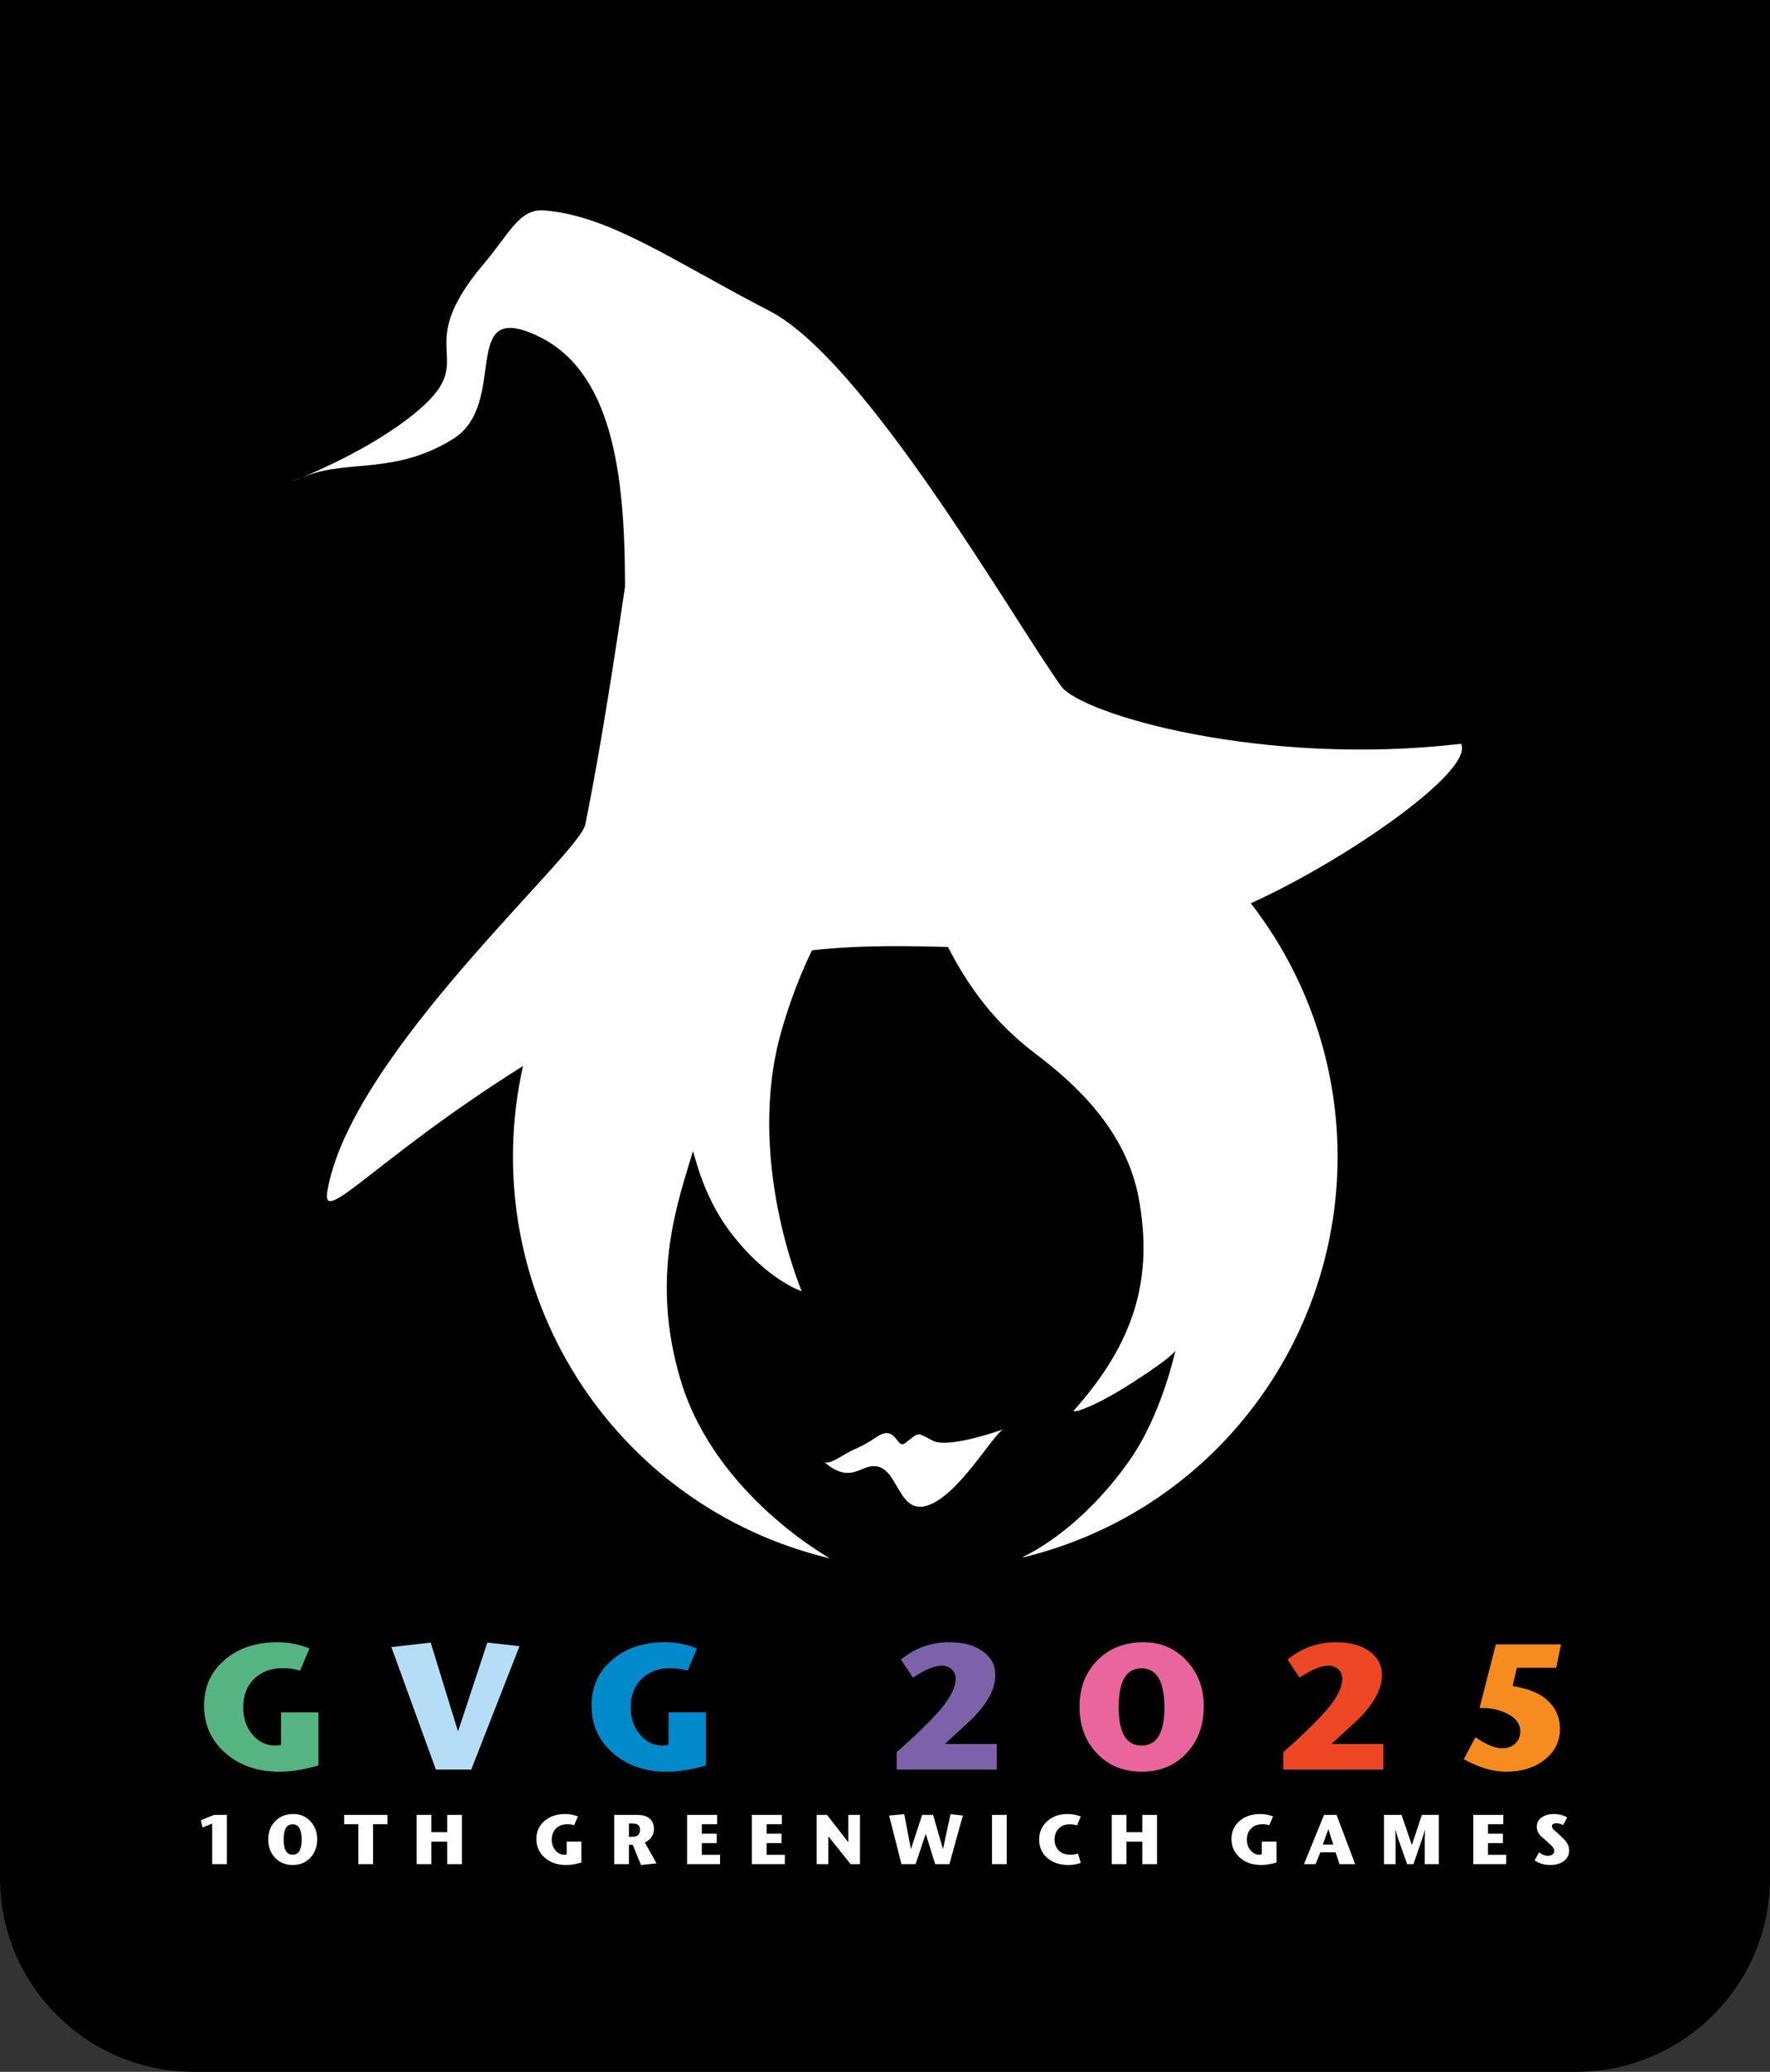 <?xml version="1.0" encoding="UTF-8"?>
<svg xmlns="http://www.w3.org/2000/svg" id="Layer_1" version="1.1" viewBox="0 0 653.57 764.63">
  <rect x="0" y="0" width="653.57" height="764.63" fill="#333333" stroke="none"/>
  <defs>
    <style>
      .st0 {
        fill: none;
      }

      .st1, .st2, .st3, .st4, .st5, .st6, .st7, .st8 {
        fill-rule: evenodd;
      }

      .st1, .st9 {
        fill: #fff;
      }

      .st2 {
        fill: #f68b1f;
      }

      .st3 {
        fill: #ed4625;
      }

      .st4 {
        fill: #e9659b;
      }

      .st5 {
        fill: #7d62aa;
      }

      .st6 {
        fill: #b5ddf6;
      }

      .st7 {
        fill: #008acc;
      }

      .st8 {
        fill: #56b482;
      }
    </style>
  </defs>
  <path d="M653.57,693.017c0,39.551-32.062,71.613-71.613,71.613H71.613C32.062,764.63,0,732.567,0,693.017V0S653.57,0,653.57,0v693.017Z"></path>
  <path class="st1" d="M189.41,426.899c0-40.419,16.042-79.185,44.593-107.766,28.552-28.58,67.279-44.637,107.657-44.637s79.105,16.057,107.657,44.637c28.551,28.581,44.592,67.347,44.592,107.766s-16.041,79.185-44.592,107.765c-19.906,19.925-44.565,33.534-71.474,40.088l-.056-.231s20.416-8.731,39.25-35.5c11.774-16.735,16.78-39.68,16.992-40.671.008-.024.008-.034.008-.034l-.008.034c-.085.279-1.188,2.443-15.492,11.671-15.501,10-23.046,11.673-22,10.5,22.322-25.039,29.342-48.5,24-78-4.6-25.398-23.5-42.5-38-53.5-14.5-11-25-23.933-34.5-43.5s-2.5-51.299-2.5-51.299c0,0-39.193,24.115-57,86.299-13.476,47.057,7.5,96,7.5,96,0,0-12.939-4.046-26.5-22-10.902-14.433-13.392-30.693-13.737-29.5-5.142,17.775-16.171,46.157-4.263,85,12.845,41.904,54.863,65,54.863,65.067-27.185-6.414-52.314-20.322-72.397-40.424-28.551-28.58-44.593-67.347-44.593-107.765h0Z"></path>
  <path class="st9" d="M111.586,176.16c-4.19,1.721-5.047,1.855,0,0h0ZM152.753,152.862c26.239-21.17-2.418-22.165,25.935-55.543,9.112-10.727,13.038-20.371,22.122-19.673,24.392,1.875,47.824,18.768,83.337,37.111,35.512,18.343,90.003,113.937,107.716,138.528,7.351,10.204,73.951,29.834,147.652,21.217,5.419,11.44-55.821,51.814-89.837,63.822-81.897,28.91-135.153-11.751-223.749,35.997-78.434,42.271-107.629,80.882-105.093,65.514,8.331-50.487,93.011-124.329,95.279-135.527,2.845-14.042,7.738-40.354,14.669-87.8,0-42.084-4.742-80.161-33.088-92.922-28.347-12.76-9.544,25.582-30.521,38.491-20.976,12.908-37.798,7.697-53.107,13.183l-2.482.9c7.754-3.185,26.919-11.803,41.167-23.298h0Z"></path>
  <path class="st0" d="M111.586,176.16c-4.19,1.721-5.047,1.855,0,0h0Z"></path>
  <path class="st9" d="M310.049,537.849c6.628-4.076,6.706-2.894,13.783-7.611,7.076-4.718,7.258,4.686,10.277,2.422,5.661-4.246,3.892-4.246,10.379-.944,5.41,2.755,22.644-3.033,26.023-4.24-3.984,1.97-16.86,25.019-28.483,28.273-11.794,3.303-10.104-18.677-22.543-14.013-3.603,1.351-7.722,4.229-14.99-2.056.901.24,2.552.015,5.554-1.831h0ZM370.511,527.476c.058-.029.115-.053.17-.073.626-.226.502-.167-.17.073h0Z"></path>
  <path class="st9" d="M370.511,527.476c.058-.029.115-.053.17-.073.626-.226.502-.167-.17.073h0Z"></path>
  <path class="st1" d="M83.777,669.771v18.201h-5.434v-14.977l-3.562,1.456-.624-2.704,4.966-1.976s4.654,0,4.654,0ZM117.11,678.794c0,2.721-.815,4.966-2.445,6.734-1.681,1.837-3.874,2.756-6.578,2.756s-4.897-.91-6.578-2.73c-1.647-1.768-2.47-4.004-2.47-6.708,0-2.756.867-5.01,2.6-6.761,1.733-1.75,3.969-2.626,6.708-2.626,2.496,0,4.581.889,6.253,2.665,1.673,1.777,2.51,4,2.51,6.67h0ZM111.389,678.95c0-3.797-1.118-5.695-3.354-5.695-2.201,0-3.302,1.872-3.302,5.617s1.109,5.616,3.328,5.616,3.328-1.846,3.328-5.538h0ZM143.083,669.771v3.458h-5.33v14.743h-5.434v-14.743h-5.226v-3.458h15.99ZM170.565,669.771v18.201h-5.434v-8.32h-5.85v8.32h-5.434v-18.201h5.434v6.397h5.85v-6.397h5.434ZM214.687,679.652v7.722c-2.063.607-3.961.91-5.694.91-3.172,0-5.79-.906-7.853-2.717-2.062-1.812-3.094-4.113-3.094-6.903,0-2.704.997-4.915,2.99-6.631,1.994-1.716,4.559-2.574,7.697-2.574,1.612,0,3.163.304,4.654.91l-1.378,3.224c-.798-.242-1.621-.364-2.47-.364-1.751,0-3.155.52-4.212,1.56-1.058,1.041-1.587,2.419-1.587,4.135,0,1.577.451,2.899,1.353,3.965.901,1.066,2.01,1.599,3.328,1.599.26,0,.537-.035.832-.104v-4.732h5.434ZM238.113,679.99l4.316,7.696-5.735.598-3.05-7.436h-1.408v7.124h-5.434v-18.201h7.072c1.335,0,2.297.035,2.887.104,1.092.156,1.984.468,2.678.936,1.352.919,2.028,2.306,2.028,4.16,0,2.202-1.118,3.875-3.354,5.019h0ZM236.318,675.309c0-.936-.286-1.586-.858-1.95-.416-.26-1.152-.39-2.21-.39h-1.014v4.941h.962c1.144,0,1.95-.221,2.418-.663.468-.442.702-1.088.702-1.938h0ZM265.88,684.514v3.458h-12.168v-18.201h11.076v3.458h-5.642v3.485h5.512v3.484h-5.512v4.316h6.734ZM289.8,684.514v3.458h-12.168v-18.201h11.076v3.458h-5.642v3.485h5.512v3.484h-5.512v4.316h6.734ZM317.542,669.771v18.201h-3.458l-8.242-10.296v10.296h-4.29v-18.201h3.796l7.904,10.115v-10.115h4.29ZM350.978,669.511l4.55.52-4.966,17.941h-5.252l-3.484-11.206-3.744,11.206h-5.226l-4.551-17.941,5.565-.52,2.496,12.923,4.134-12.663h4.03l3.666,12.663,2.782-12.923ZM371.726,669.771v18.201h-5.435v-18.201h5.435ZM398.064,684.072l1.014,3.432c-1.474.52-2.99.78-4.55.78-3.19,0-5.79-.862-7.801-2.587-2.01-1.725-3.016-4-3.016-6.825,0-2.722.988-4.971,2.964-6.748,1.976-1.776,4.49-2.665,7.541-2.665,1.612,0,3.232.304,4.862.91l-1.352,3.276c-.971-.26-1.829-.39-2.574-.39-1.751,0-3.147.512-4.187,1.534-1.04,1.023-1.56,2.393-1.56,4.109,0,1.612.477,2.92,1.43,3.926,1.04,1.109,2.514,1.664,4.421,1.664.901,0,1.837-.139,2.808-.416h0ZM427.236,669.771v18.201h-5.435v-8.32h-5.85v8.32h-5.434v-18.201h5.434v6.397h5.85v-6.397h5.435ZM471.357,679.652v7.722c-2.062.607-3.96.91-5.694.91-3.172,0-5.789-.906-7.852-2.717-2.063-1.812-3.094-4.113-3.094-6.903,0-2.704.996-4.915,2.99-6.631,1.993-1.716,4.559-2.574,7.696-2.574,1.612,0,3.164.304,4.654.91l-1.378,3.224c-.797-.242-1.62-.364-2.47-.364-1.751,0-3.155.52-4.212,1.56-1.057,1.041-1.586,2.419-1.586,4.135,0,1.577.451,2.899,1.352,3.965.901,1.066,2.011,1.599,3.328,1.599.26,0,.537-.035.832-.104v-4.732h5.434ZM493.509,669.771l6.89,18.201h-5.798l-1.43-4.368h-5.642l-1.768,4.368h-4.264l7.41-18.201h4.602ZM488.439,680.744h3.874l-1.82-5.695-2.054,5.695ZM531.287,669.771v18.201h-5.2v-9.178l.104-3.615c-.277,1.075-.65,2.28-1.118,3.615l-3.172,9.178h-2.314l-3.25-9.178c-.347-.988-.72-2.202-1.118-3.641l.104,3.641v9.178h-4.291v-18.201h6.475l3.822,11.155,3.692-11.155h6.266-0ZM556.169,684.514v3.458h-12.169v-18.201h11.077v3.458h-5.642v3.485h5.512v3.484h-5.512v4.316h6.734ZM579.413,682.902c0,1.612-.646,2.912-1.937,3.9-1.292.988-2.986,1.482-5.084,1.482-2.149,0-4.065-.563-5.746-1.69l1.664-3.016c1.023.866,2.124,1.3,3.302,1.3.642,0,1.188-.165,1.638-.494.451-.33.676-.754.676-1.274,0-.486-.216-.997-.65-1.534-.294-.347-.962-.988-2.002-1.924l-2.47-2.21c-.901-.988-1.352-2.063-1.352-3.225,0-1.438.589-2.591,1.768-3.458,1.179-.866,2.73-1.3,4.654-1.3,1.682,0,3.285.408,4.811,1.222l-1.457,2.86c-.953-.45-1.776-.676-2.47-.676-1.144,0-1.716.382-1.716,1.144,0,.295.117.59.351.884.234.295.75.781,1.547,1.457.936.797,1.846,1.664,2.731,2.6,1.161,1.23,1.742,2.548,1.742,3.952h0Z"></path>
  <path class="st8" d="M117.581,631.94v19.6c-5.236,1.54-10.053,2.31-14.453,2.31-8.051,0-14.695-2.299-19.93-6.897-5.236-4.597-7.854-10.438-7.854-17.521,0-6.864,2.53-12.473,7.59-16.829,5.059-4.355,11.571-6.533,19.534-6.533,4.092,0,8.029.77,11.813,2.31l-3.498,8.183c-2.024-.616-4.113-.924-6.269-.924-4.444,0-8.008,1.32-10.691,3.96-2.684,2.639-4.026,6.137-4.026,10.493,0,4.003,1.144,7.358,3.432,10.064,2.288,2.706,5.103,4.058,8.447,4.058.66,0,1.364-.088,2.112-.264v-12.01h13.793,0Z"></path>
  <polygon class="st6" points="179.951 606.202 191.83 607.522 174.012 653.058 160.945 653.058 144.513 607.852 159.031 606.202 169.128 639.001 179.951 606.202"></polygon>
  <path class="st7" d="M260.668,631.94v19.6c-5.235,1.54-10.053,2.31-14.452,2.31-8.052,0-14.695-2.299-19.931-6.897-5.235-4.597-7.853-10.438-7.853-17.521,0-6.864,2.53-12.473,7.589-16.829,5.06-4.355,11.571-6.533,19.535-6.533,4.091,0,8.029.77,11.813,2.31l-3.498,8.183c-2.024-.616-4.114-.924-6.269-.924-4.444,0-8.008,1.32-10.691,3.96-2.684,2.639-4.026,6.137-4.026,10.493,0,4.003,1.144,7.358,3.432,10.064,2.287,2.706,5.103,4.058,8.447,4.058.66,0,1.364-.088,2.112-.264v-12.01h13.792-0Z"></path>
  <path class="st5" d="M368.051,643.62v9.438h-36.957v-6.402c8.579-7.611,14.354-13.342,17.323-17.191,2.97-3.85,4.455-7.139,4.455-9.866,0-1.452-.484-2.629-1.452-3.531-.968-.902-2.222-1.353-3.761-1.353-2.596,0-6.116,1.474-10.56,4.422l-4.421-6.666c5.191-4.267,11.153-6.401,17.884-6.401,5.104,0,9.206,1.111,12.308,3.332,3.102,2.222,4.653,5.137,4.653,8.745,0,5.103-2.882,10.515-8.645,16.234l-9.966,9.239h19.139-0Z"></path>
  <path class="st4" d="M438.109,612.834c-4.245-4.509-9.536-6.764-15.871-6.764-6.952,0-12.627,2.222-17.027,6.665-4.399,4.444-6.599,10.163-6.599,17.159,0,6.863,2.09,12.539,6.269,17.026,4.268,4.62,9.833,6.93,16.697,6.93s12.429-2.332,16.696-6.996c4.136-4.487,6.204-10.185,6.204-17.092,0-6.776-2.123-12.418-6.369-16.928h0ZM421.512,644.214c-5.632,0-8.447-4.751-8.447-14.254s2.793-14.255,8.381-14.255c5.675,0,8.513,4.818,8.513,14.453,0,9.371-2.816,14.056-8.447,14.056h-0Z"></path>
  <path class="st3" d="M510.809,643.62v9.438h-36.957v-6.402c8.579-7.611,14.354-13.342,17.323-17.191,2.97-3.85,4.455-7.139,4.455-9.866,0-1.452-.484-2.629-1.452-3.531-.968-.902-2.222-1.353-3.762-1.353-2.595,0-6.115,1.474-10.559,4.422l-4.421-6.666c5.191-4.267,11.153-6.401,17.884-6.401,5.104,0,9.206,1.111,12.308,3.332,3.102,2.222,4.653,5.137,4.653,8.745,0,5.103-2.882,10.515-8.646,16.234l-9.965,9.239h19.139Z"></path>
  <path class="st2" d="M552.325,606.862h24.088l-1.782,8.645h-14.519l-1.584,6.731c5.06.836,8.887,2.222,11.483,4.158,4.004,2.948,6.006,6.841,6.006,11.681,0,4.576-1.87,8.348-5.61,11.318-3.74,2.97-8.513,4.455-14.321,4.455-4.883,0-10.075-1.54-15.574-4.62l4.289-8.117c3.872,2.727,7.216,4.091,10.031,4.091,1.892,0,3.454-.583,4.686-1.748,1.232-1.166,1.848-2.651,1.848-4.455,0-2.904-1.76-5.17-5.28-6.798-2.683-1.231-5.543-1.847-8.579-1.847h-1.188l6.006-23.494h0v-0Z"></path>
  <path class="st1" d="M178.683,133.055"></path>
</svg>

